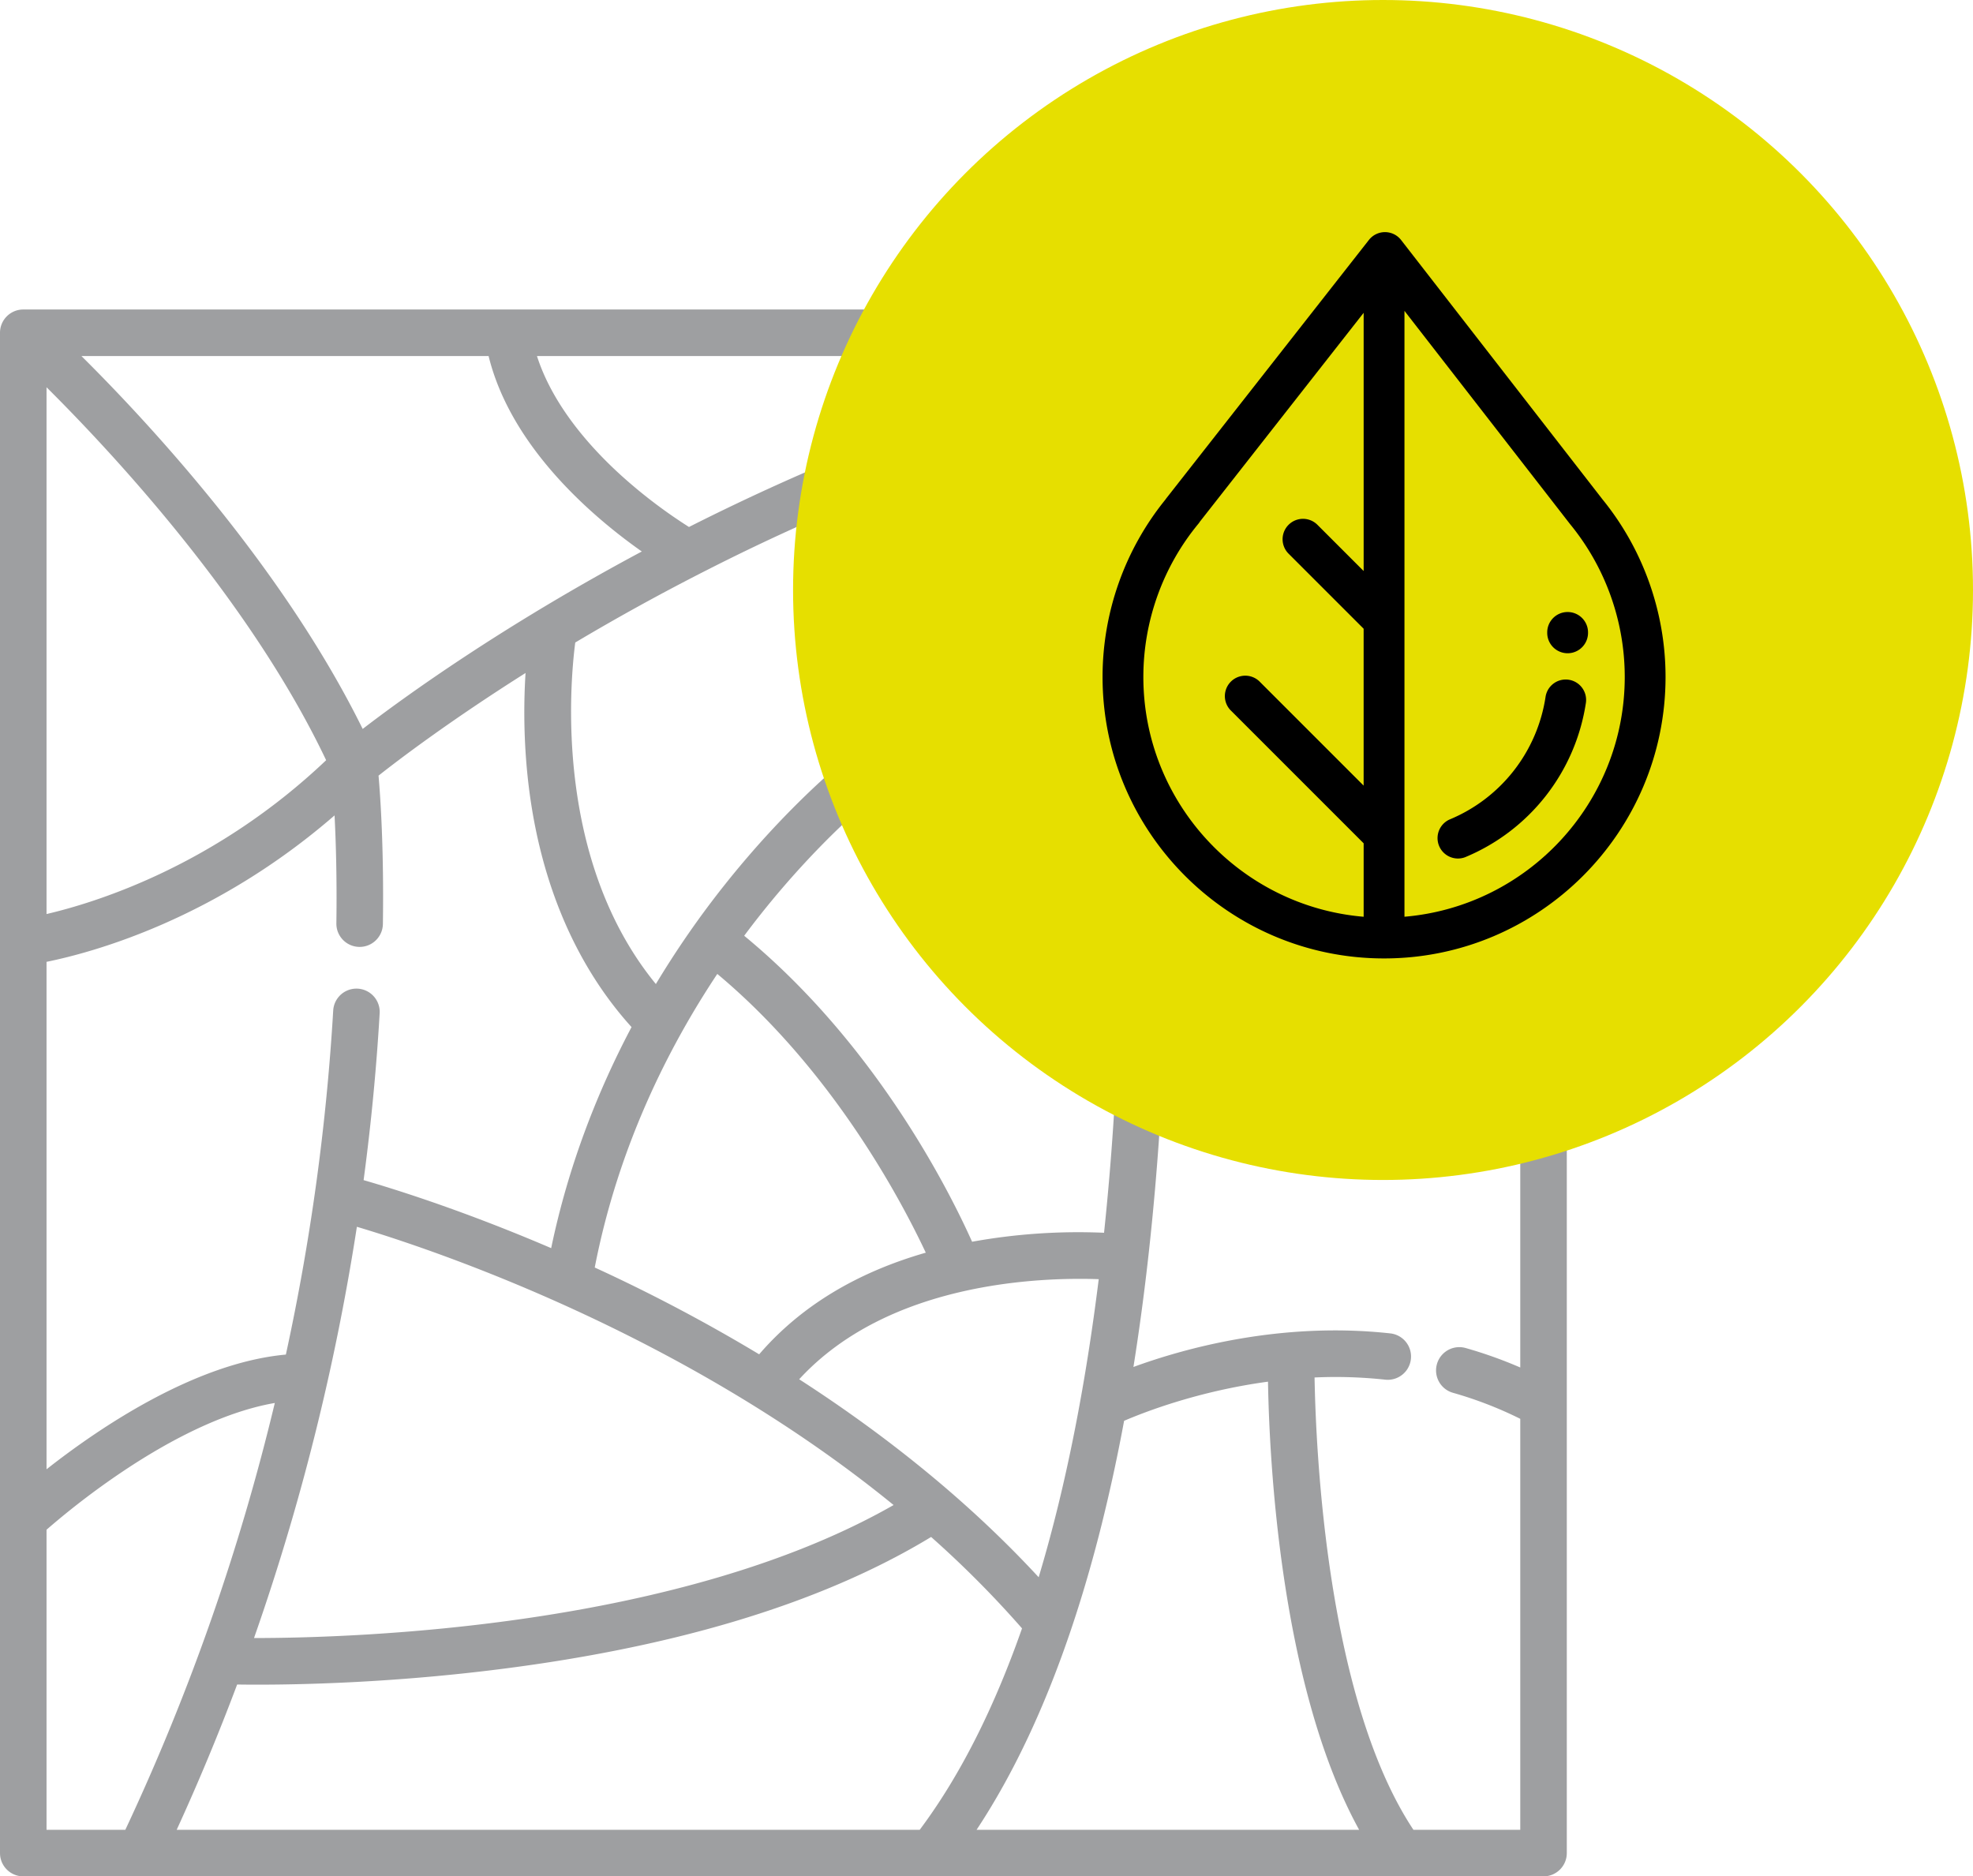 <svg width="102" height="97" fill="none" xmlns="http://www.w3.org/2000/svg"><path d="M79.797 16H1.203C.539 16 0 16.539 0 17.203v78.594C0 96.461.539 97 1.203 97h78.594c.664 0 1.203-.539 1.203-1.203V17.203c0-.664-.539-1.203-1.203-1.203zm-20.21 2.406c-1.46.342-2.922.72-4.384 1.134-6.568 1.863-13.156 4.454-19.584 7.703a26.067 26.067 0 0 1-3.54-2.696c-1.59-1.448-3.506-3.606-4.319-6.141h31.827zm-34.328 0c1.17 4.757 5.443 8.36 7.921 10.104-7.214 3.856-12.246 7.495-14.43 9.173-4.11-8.336-11.014-15.778-14.54-19.277h21.05zM2.406 20.02c3.457 3.436 10.542 11.05 14.455 19.28-5.692 5.409-11.808 7.335-14.455 7.952V20.02zm0 29.703c2.45-.497 8.72-2.218 14.89-7.57.07 1.362.127 3.253.094 5.578-.01.664.52 1.21 1.185 1.22h.018c.656 0 1.193-.528 1.202-1.186.055-3.833-.123-6.495-.225-7.668 1.034-.817 3.676-2.827 7.6-5.306-.084 1.33-.11 3.093.08 5.08.511 5.331 2.373 9.882 5.4 13.225-1.712 3.239-3.247 7.07-4.155 11.428-4.471-1.917-8.023-3.032-9.697-3.516.423-3.164.681-6.064.83-8.628a1.203 1.203 0 0 0-2.402-.139 115.769 115.769 0 0 1-2.447 17.785c-4.714.43-9.679 3.81-12.373 5.93V49.722zm38.91 21.58c4.596-5.003 12.371-5.284 15.486-5.175-.63 5.076-1.606 10.427-3.105 15.409-3.809-4.123-8.162-7.512-12.38-10.234zm4.882 6.501C35.09 84.15 18.4 84.68 13.132 84.68c2.7-7.697 4.341-14.94 5.318-21.26 4.038 1.204 16.878 5.516 27.748 14.385zm4.057-13.611c-1.18-2.635-4.979-10.214-11.782-15.818.282-.38.561-.742.833-1.085 3.193-4.026 6.129-6.345 6.597-6.704.67-.35 5.467-2.804 11.728-4.807.206 3.422.597 12.267-.076 22.368a145.196 145.196 0 0 1-.478 5.582 30.793 30.793 0 0 0-6.822.464zm-2.394.565c-3.612 1.037-6.5 2.798-8.614 5.255a86.51 86.51 0 0 0-8.077-4.293l-.423-.195c1.213-6.24 3.808-11.378 6.336-15.177 5.933 4.954 9.488 11.663 10.778 14.41zM2.406 94.594V79.08a40.204 40.204 0 0 1 4.242-3.212c2.79-1.827 5.367-2.962 7.559-3.34a114.832 114.832 0 0 1-7.728 22.066H2.406zm6.728 0a115.529 115.529 0 0 0 3.126-7.512c.289.005.644.008 1.062.008 2.33 0 6.555-.101 11.567-.685 9.703-1.131 17.516-3.469 23.248-6.95a53.018 53.018 0 0 1 4.7 4.726c-1.369 3.902-3.1 7.487-5.29 10.413H9.135zm41.352 0c2.69-4.066 4.86-9.358 6.465-15.774a89.965 89.965 0 0 0 1.163-5.37c1.114-.478 3.887-1.544 7.439-2.023.068 3.996.627 15.742 4.712 23.167H50.486zm28.108-23.9a22.615 22.615 0 0 0-2.834-1.01 1.203 1.203 0 0 0-.655 2.315 20.17 20.17 0 0 1 3.489 1.348v21.247h-5.522c-4.475-6.743-5.044-19.548-5.112-23.384a23.866 23.866 0 0 1 3.653.113 1.203 1.203 0 1 0 .263-2.392c-5.627-.618-10.599.756-13.28 1.736.614-3.85 1.07-7.992 1.362-12.393.025-.381.049-.76.071-1.137.83-.74 3.747-3.433 6.877-7.355.206-.257.407-.515.605-.772 1.38 2.418 4.555 6.54 11.083 9.183v12.502zM59.997 35.069c4.08-1.15 8.597-2.002 12.918-1.953-1.255 5.893-4.907 11.423-7.861 15.13a63.81 63.81 0 0 1-4.855 5.413c.342-8.798-.036-16.031-.202-18.59zm18.597 20.508c-6.29-2.848-8.783-7.216-9.487-8.729 3.298-4.701 5.39-9.261 6.239-13.604 1.108.11 2.195.29 3.248.55v21.783zm0-24.254c-5.897-1.303-13.23-.567-21.828 2.198a84.285 84.285 0 0 0-8.895 3.442l2.11-4.306a1.203 1.203 0 1 0-2.162-1.058l-3.52 7.186c-.834.652-3.687 3-6.826 6.946a47.952 47.952 0 0 0-3.566 5.14c-5.225-6.38-4.459-15.402-4.168-17.655a115.56 115.56 0 0 1 6.829-3.757 109.75 109.75 0 0 1 15.449-6.429l-2.304 4.704a1.203 1.203 0 0 0 2.16 1.058l3.301-6.737c.229-.067.457-.135.686-.2 7.656-2.17 15.297-3.324 22.734-3.437v12.905z" fill="#3E4145" opacity=".5"/><circle cx="71.5" cy="30.5" r="30.5" fill="#E6DF00"/><path d="M82.864 25.838a1.025 1.025 0 0 0-.01-.012l-10.42-13.418a1.055 1.055 0 0 0-.831-.408H71.6c-.324 0-.63.149-.83.404L60.303 25.752a.981.981 0 0 0-.053.074A14.576 14.576 0 0 0 57 34.994c0 8.025 6.528 14.553 14.553 14.553 8.024 0 14.552-6.528 14.552-14.553 0-3.326-1.15-6.575-3.241-9.156zM70.498 29.52l-2.39-2.39a1.055 1.055 0 0 0-1.491 1.493l3.88 3.88v8.11l-5.4-5.4a1.055 1.055 0 0 0-1.492 1.49l6.893 6.893v3.797c-6.37-.537-11.389-5.892-11.389-12.398 0-2.886 1.01-5.699 2.846-7.92a.974.974 0 0 0 .081-.113l8.462-10.791v13.35zm2.11 17.873V16.071l8.556 11.017a12.466 12.466 0 0 1 2.832 7.906c0 6.506-5.02 11.861-11.389 12.398z" fill="#000"/><path d="M81.099 35.14a1.054 1.054 0 0 0-1.198.89 8.186 8.186 0 0 1-4.966 6.337 1.055 1.055 0 0 0 .802 1.95 10.306 10.306 0 0 0 6.25-7.979 1.055 1.055 0 0 0-.888-1.198zm-.056-3.501c-.583 0-1.055.472-1.055 1.054v.022a1.055 1.055 0 1 0 2.11 0v-.022c0-.582-.472-1.054-1.055-1.054z" fill="#000"/></svg>